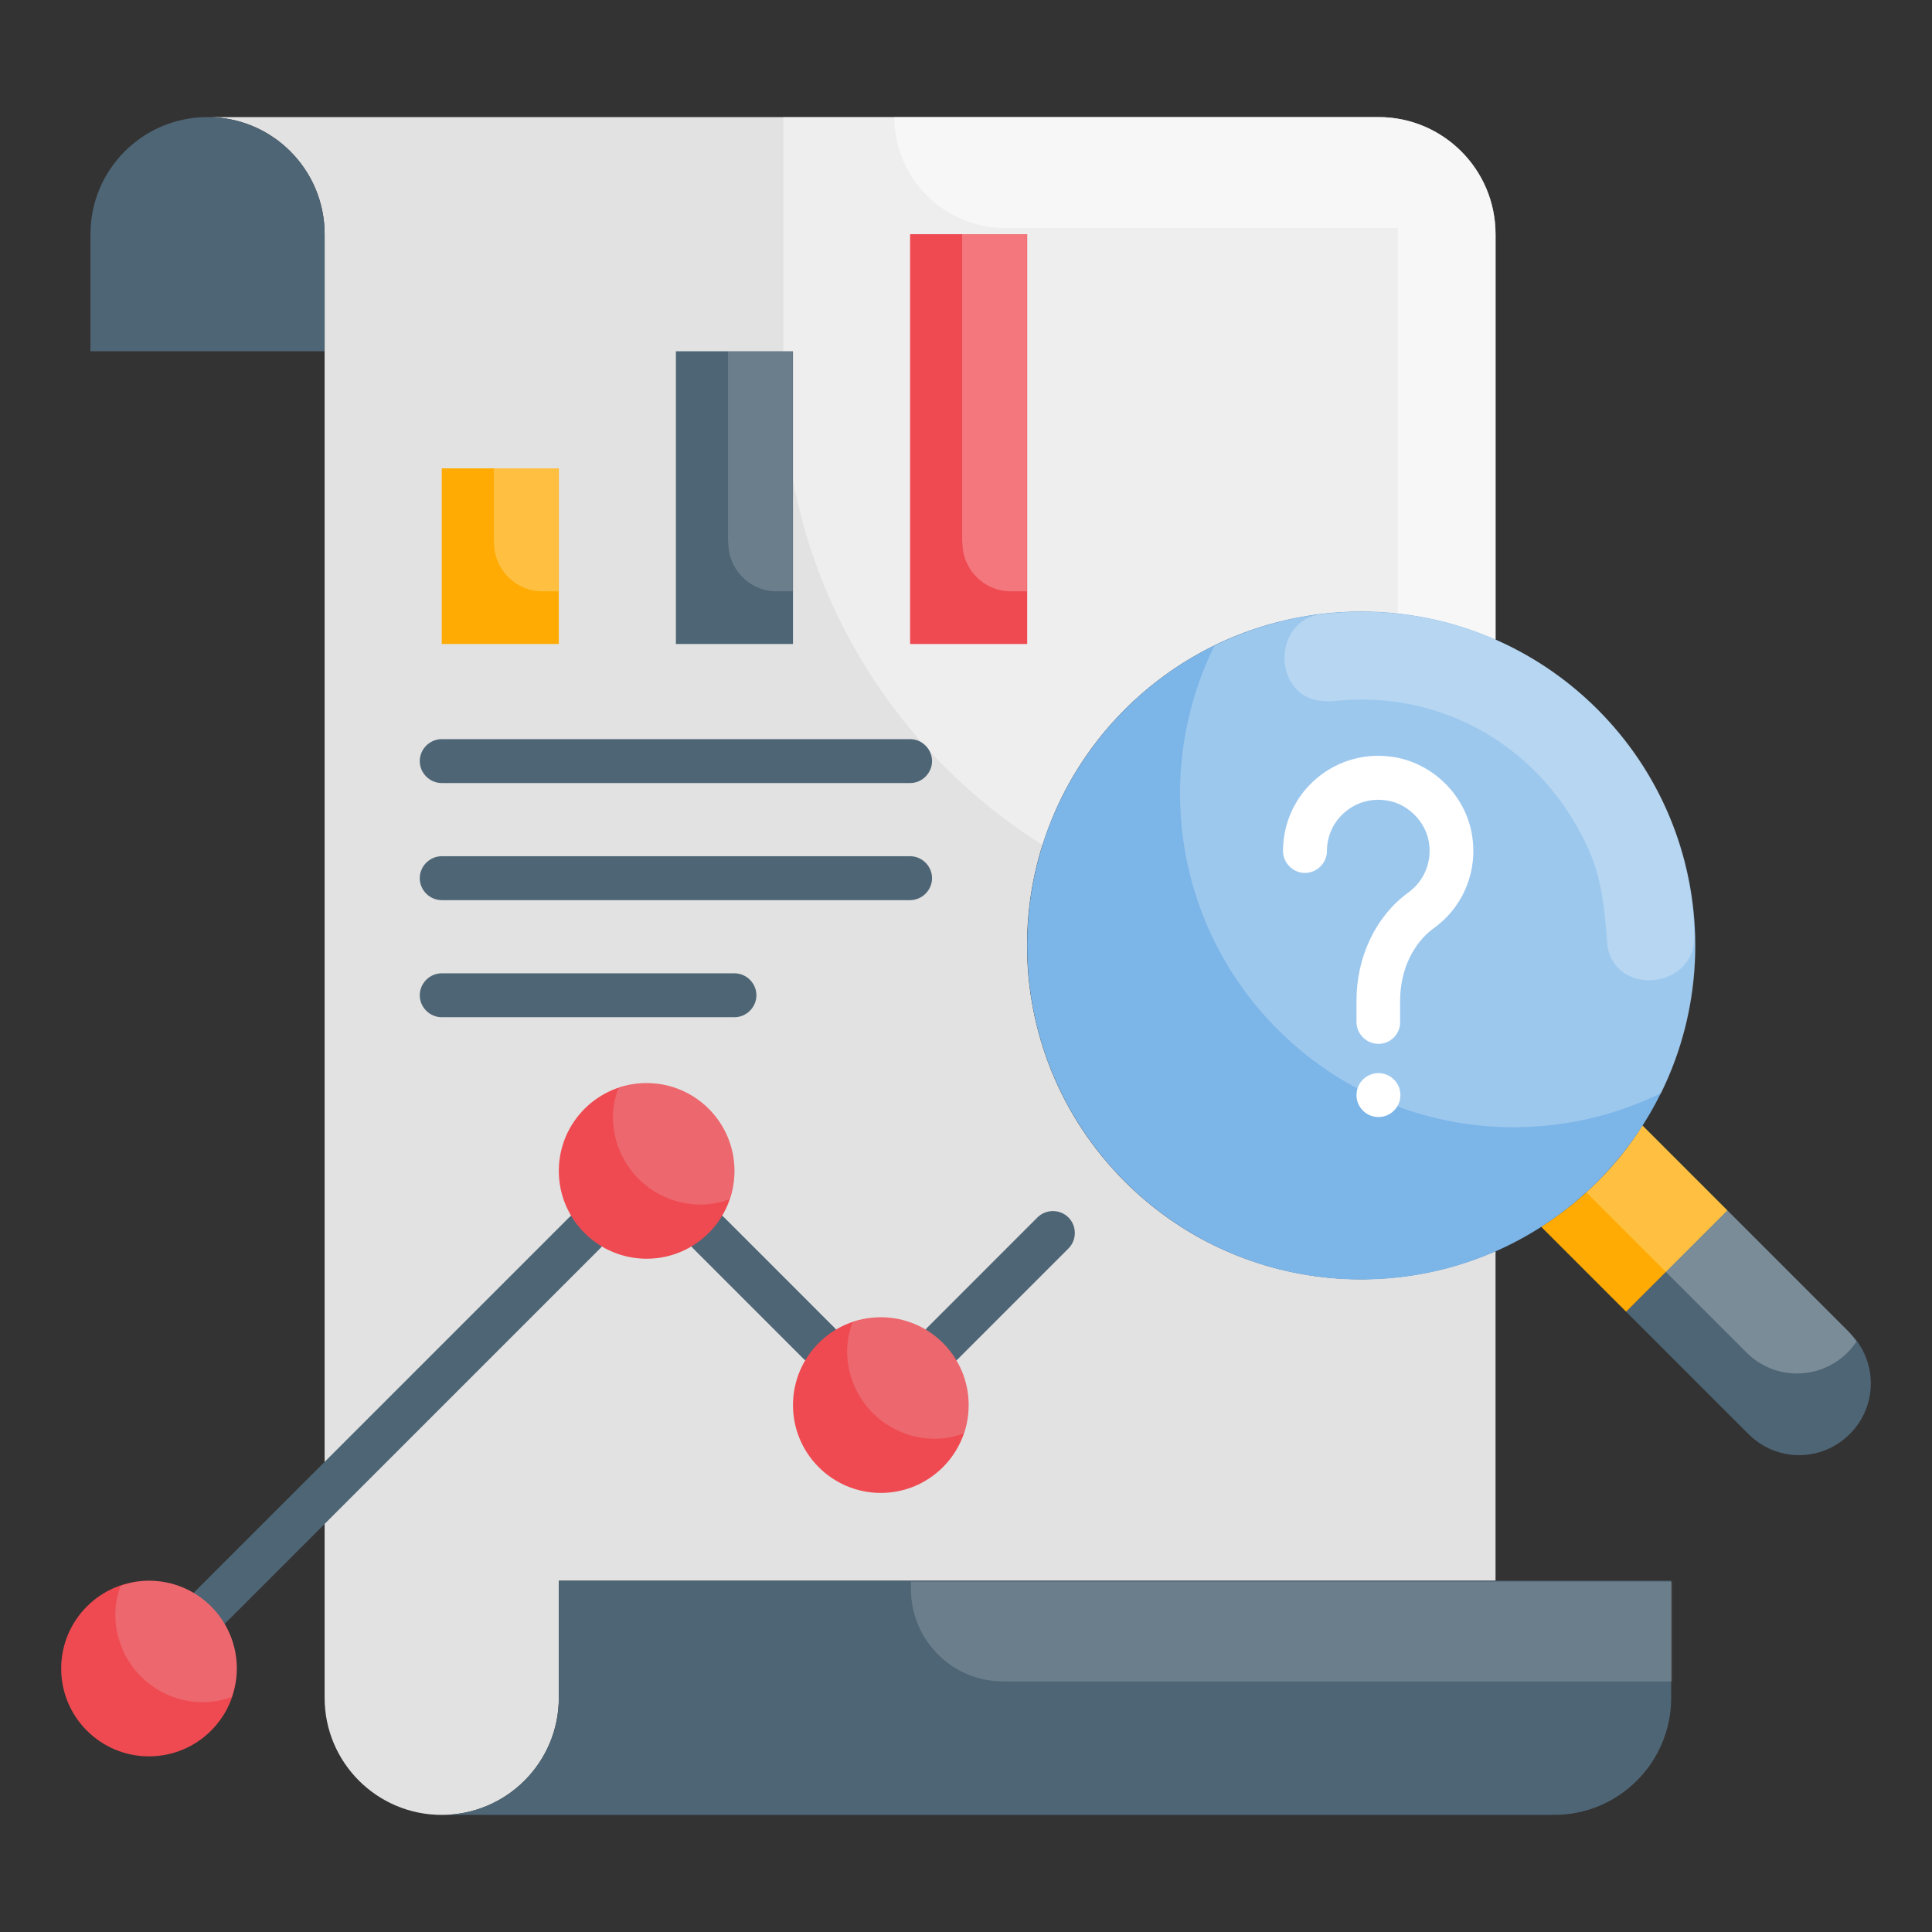 <svg width="78" height="78" viewBox="0 0 78 78" fill="none" xmlns="http://www.w3.org/2000/svg">
<rect x="0" y="0" width="78" height="78" fill="#333333" stroke="none"/>
<path d="M60.379 25.835V9.455C60.379 6.843 58.264 4.727 55.652 4.727H13.106H8.379C10.991 4.727 13.106 6.843 13.106 9.455V68.546C13.106 71.157 15.222 73.273 17.834 73.273C20.445 73.273 22.561 71.157 22.561 68.546V63.818H60.379V50.511C55.439 52.674 49.471 51.752 45.417 47.71C40.146 42.439 40.146 33.906 45.417 28.636C49.471 24.594 55.439 23.672 60.379 25.835Z" fill="#E2E2E2"/>
<g opacity="0.4">
<path d="M55.652 4.727H31.625V15.222C31.625 23.199 35.821 30.172 42.096 34.119C42.723 32.11 43.822 30.231 45.417 28.636C49.459 24.594 55.439 23.66 60.379 25.835V9.455C60.379 6.843 58.264 4.727 55.652 4.727Z" fill="white"/>
</g>
<g opacity="0.5">
<path d="M55.652 4.727H36.105C36.105 7.197 38.114 9.206 40.584 9.206H56.432V24.783C57.779 24.936 59.114 25.279 60.379 25.835V9.455C60.379 6.843 58.264 4.727 55.652 4.727Z" fill="white"/>
</g>
<path d="M65.65 52.957L70.59 57.897C71.724 59.032 73.544 59.032 74.679 57.897C75.814 56.763 75.814 54.943 74.679 53.808L69.739 48.868L65.65 52.957Z" fill="#4E6575"/>
<path d="M64.492 47.71C63.794 48.407 63.026 49.01 62.223 49.53L65.65 52.957L69.739 48.868L66.312 45.441C65.804 46.245 65.201 47.013 64.492 47.71Z" fill="#FFAB03"/>
<g opacity="0.25">
<path d="M66.229 45.358C65.709 46.162 65.106 46.93 64.409 47.627C64.267 47.769 64.102 47.899 63.948 48.041L70.507 54.6C71.63 55.735 73.462 55.735 74.596 54.6C74.726 54.47 74.845 54.316 74.951 54.163C74.845 54.009 74.738 53.867 74.596 53.725L66.229 45.358Z" fill="white"/>
</g>
<path d="M8.379 4.727C5.767 4.727 3.652 6.843 3.652 9.455V14.182H13.106V9.455C13.106 6.843 10.991 4.727 8.379 4.727Z" fill="#4E6575"/>
<path d="M22.561 63.818V68.545C22.561 71.157 20.445 73.273 17.834 73.273H62.743C65.354 73.273 67.47 71.157 67.47 68.545V63.818H22.561Z" fill="#4E6575"/>
<path d="M54.955 51.657C62.402 51.657 68.439 45.62 68.439 38.173C68.439 30.726 62.402 24.688 54.955 24.688C47.507 24.688 41.47 30.726 41.47 38.173C41.47 45.62 47.507 51.657 54.955 51.657Z" fill="#7CB5E8"/>
<g opacity="0.25">
<path d="M49.022 26.083C46.552 31.117 47.391 37.369 51.587 41.565C55.782 45.76 62.034 46.599 67.068 44.129C69.538 39.095 68.699 32.843 64.504 28.647C60.308 24.452 54.056 23.601 49.022 26.083Z" fill="white"/>
</g>
<path d="M17.834 18.909H22.561V26H17.834V18.909Z" fill="#FFAB03"/>
<path d="M27.288 14.182H32.015V26H27.288V14.182Z" fill="#4E6575"/>
<path d="M36.743 9.455H41.47V26H36.743V9.455Z" fill="#EF4A51"/>
<g opacity="0.25">
<path d="M38.858 21.923C38.858 22.998 39.733 23.873 40.808 23.873H41.458V9.455H38.846V21.923H38.858Z" fill="white"/>
</g>
<g opacity="0.2">
<path d="M29.404 21.923C29.404 22.998 30.278 23.873 31.354 23.873H32.004V14.182H29.392V21.923H29.404Z" fill="#E2E2E2"/>
</g>
<g opacity="0.25">
<path d="M19.949 21.923C19.949 22.998 20.824 23.873 21.899 23.873H22.549V18.909H19.937V21.923H19.949Z" fill="white"/>
</g>
<g opacity="0.25">
<path d="M64.492 28.636C61.455 25.598 57.33 24.322 53.359 24.795C51.326 25.031 51.374 28.186 53.418 28.305C53.595 28.316 53.785 28.316 53.974 28.293C58.216 27.867 62.317 30.148 64.173 34.379C64.669 35.514 64.787 36.766 64.882 38.007V38.066C65.094 40.265 68.475 39.969 68.404 37.771C68.333 34.45 67.033 31.165 64.492 28.636Z" fill="white"/>
</g>
<g opacity="0.2">
<path d="M36.778 64.161C36.778 66.217 38.444 67.884 40.501 67.884H67.505V63.854H36.778V64.161Z" fill="#E2E2E2"/>
</g>
<path d="M55.652 42.144C55.167 42.144 54.765 41.742 54.765 41.257V40.406C54.765 38.622 55.545 36.991 56.857 36.034C57.507 35.561 57.826 34.781 57.684 33.977C57.543 33.162 56.845 32.465 56.03 32.323C55.404 32.216 54.801 32.37 54.316 32.772C53.844 33.162 53.572 33.741 53.572 34.355C53.572 34.84 53.17 35.242 52.685 35.242C52.201 35.242 51.799 34.84 51.799 34.355C51.799 33.221 52.295 32.145 53.17 31.413C54.044 30.68 55.191 30.373 56.325 30.574C57.874 30.846 59.15 32.11 59.422 33.67C59.682 35.147 59.091 36.601 57.885 37.475C57.035 38.09 56.526 39.189 56.526 40.406V41.257C56.538 41.742 56.136 42.144 55.652 42.144Z" fill="white"/>
<path d="M55.652 45.098C56.141 45.098 56.538 44.701 56.538 44.212C56.538 43.722 56.141 43.325 55.652 43.325C55.162 43.325 54.765 43.722 54.765 44.212C54.765 44.701 55.162 45.098 55.652 45.098Z" fill="white"/>
<path d="M8.521 65.745C8.296 65.745 8.072 65.662 7.894 65.484C7.552 65.142 7.552 64.575 7.894 64.232L22.974 49.152C23.317 48.809 23.884 48.809 24.227 49.152C24.57 49.495 24.57 50.062 24.227 50.404L9.147 65.484C8.982 65.662 8.745 65.745 8.521 65.745Z" fill="#4E6575"/>
<path d="M33.055 55.108C32.831 55.108 32.606 55.026 32.429 54.848L27.985 50.404C27.643 50.062 27.643 49.495 27.985 49.152C28.328 48.809 28.895 48.809 29.238 49.152L33.682 53.596C34.024 53.938 34.024 54.505 33.682 54.848C33.504 55.026 33.28 55.108 33.055 55.108Z" fill="#4E6575"/>
<path d="M38.066 55.108C37.842 55.108 37.617 55.026 37.44 54.848C37.097 54.505 37.097 53.938 37.44 53.596L41.883 49.152C42.226 48.809 42.794 48.809 43.136 49.152C43.479 49.495 43.479 50.062 43.136 50.404L38.693 54.848C38.527 55.026 38.291 55.108 38.066 55.108Z" fill="#4E6575"/>
<path d="M36.743 31.614H17.834C17.349 31.614 16.947 31.212 16.947 30.727C16.947 30.243 17.349 29.841 17.834 29.841H36.743C37.227 29.841 37.629 30.243 37.629 30.727C37.629 31.212 37.227 31.614 36.743 31.614Z" fill="#4E6575"/>
<path d="M36.743 36.341H17.834C17.349 36.341 16.947 35.939 16.947 35.455C16.947 34.97 17.349 34.568 17.834 34.568H36.743C37.227 34.568 37.629 34.97 37.629 35.455C37.629 35.939 37.227 36.341 36.743 36.341Z" fill="#4E6575"/>
<path d="M29.652 41.068H17.834C17.349 41.068 16.947 40.666 16.947 40.182C16.947 39.697 17.349 39.295 17.834 39.295H29.652C30.136 39.295 30.538 39.697 30.538 40.182C30.538 40.666 30.136 41.068 29.652 41.068Z" fill="#4E6575"/>
<path d="M6.015 70.909C7.974 70.909 9.561 69.322 9.561 67.364C9.561 65.406 7.974 63.818 6.015 63.818C4.057 63.818 2.47 65.406 2.47 67.364C2.47 69.322 4.057 70.909 6.015 70.909Z" fill="#EF4A51"/>
<path d="M35.561 60.273C37.519 60.273 39.106 58.685 39.106 56.727C39.106 54.769 37.519 53.182 35.561 53.182C33.603 53.182 32.015 54.769 32.015 56.727C32.015 58.685 33.603 60.273 35.561 60.273Z" fill="#EF4A51"/>
<g opacity="0.2">
<path d="M6.015 63.818C5.614 63.818 5.224 63.901 4.869 64.031C4.739 64.397 4.656 64.775 4.656 65.177C4.656 67.139 6.24 68.723 8.202 68.723C8.604 68.723 8.994 68.64 9.348 68.51C9.478 68.144 9.561 67.765 9.561 67.364C9.561 65.402 7.977 63.818 6.015 63.818Z" fill="#E2E2E2"/>
</g>
<g opacity="0.2">
<path d="M35.561 53.182C35.159 53.182 34.769 53.265 34.415 53.395C34.285 53.761 34.202 54.139 34.202 54.541C34.202 56.503 35.785 58.086 37.747 58.086C38.149 58.086 38.539 58.004 38.894 57.874C39.024 57.507 39.106 57.129 39.106 56.727C39.106 54.766 37.523 53.182 35.561 53.182Z" fill="#E2E2E2"/>
</g>
<path d="M26.106 50.818C28.064 50.818 29.652 49.231 29.652 47.273C29.652 45.315 28.064 43.727 26.106 43.727C24.148 43.727 22.561 45.315 22.561 47.273C22.561 49.231 24.148 50.818 26.106 50.818Z" fill="#EF4A51"/>
<g opacity="0.2">
<path d="M26.106 43.727C25.705 43.727 25.315 43.81 24.96 43.94C24.83 44.306 24.747 44.685 24.747 45.086C24.747 47.048 26.331 48.632 28.293 48.632C28.695 48.632 29.085 48.549 29.439 48.419C29.569 48.053 29.652 47.675 29.652 47.273C29.652 45.311 28.068 43.727 26.106 43.727Z" fill="#E2E2E2"/>
</g>
</svg>
